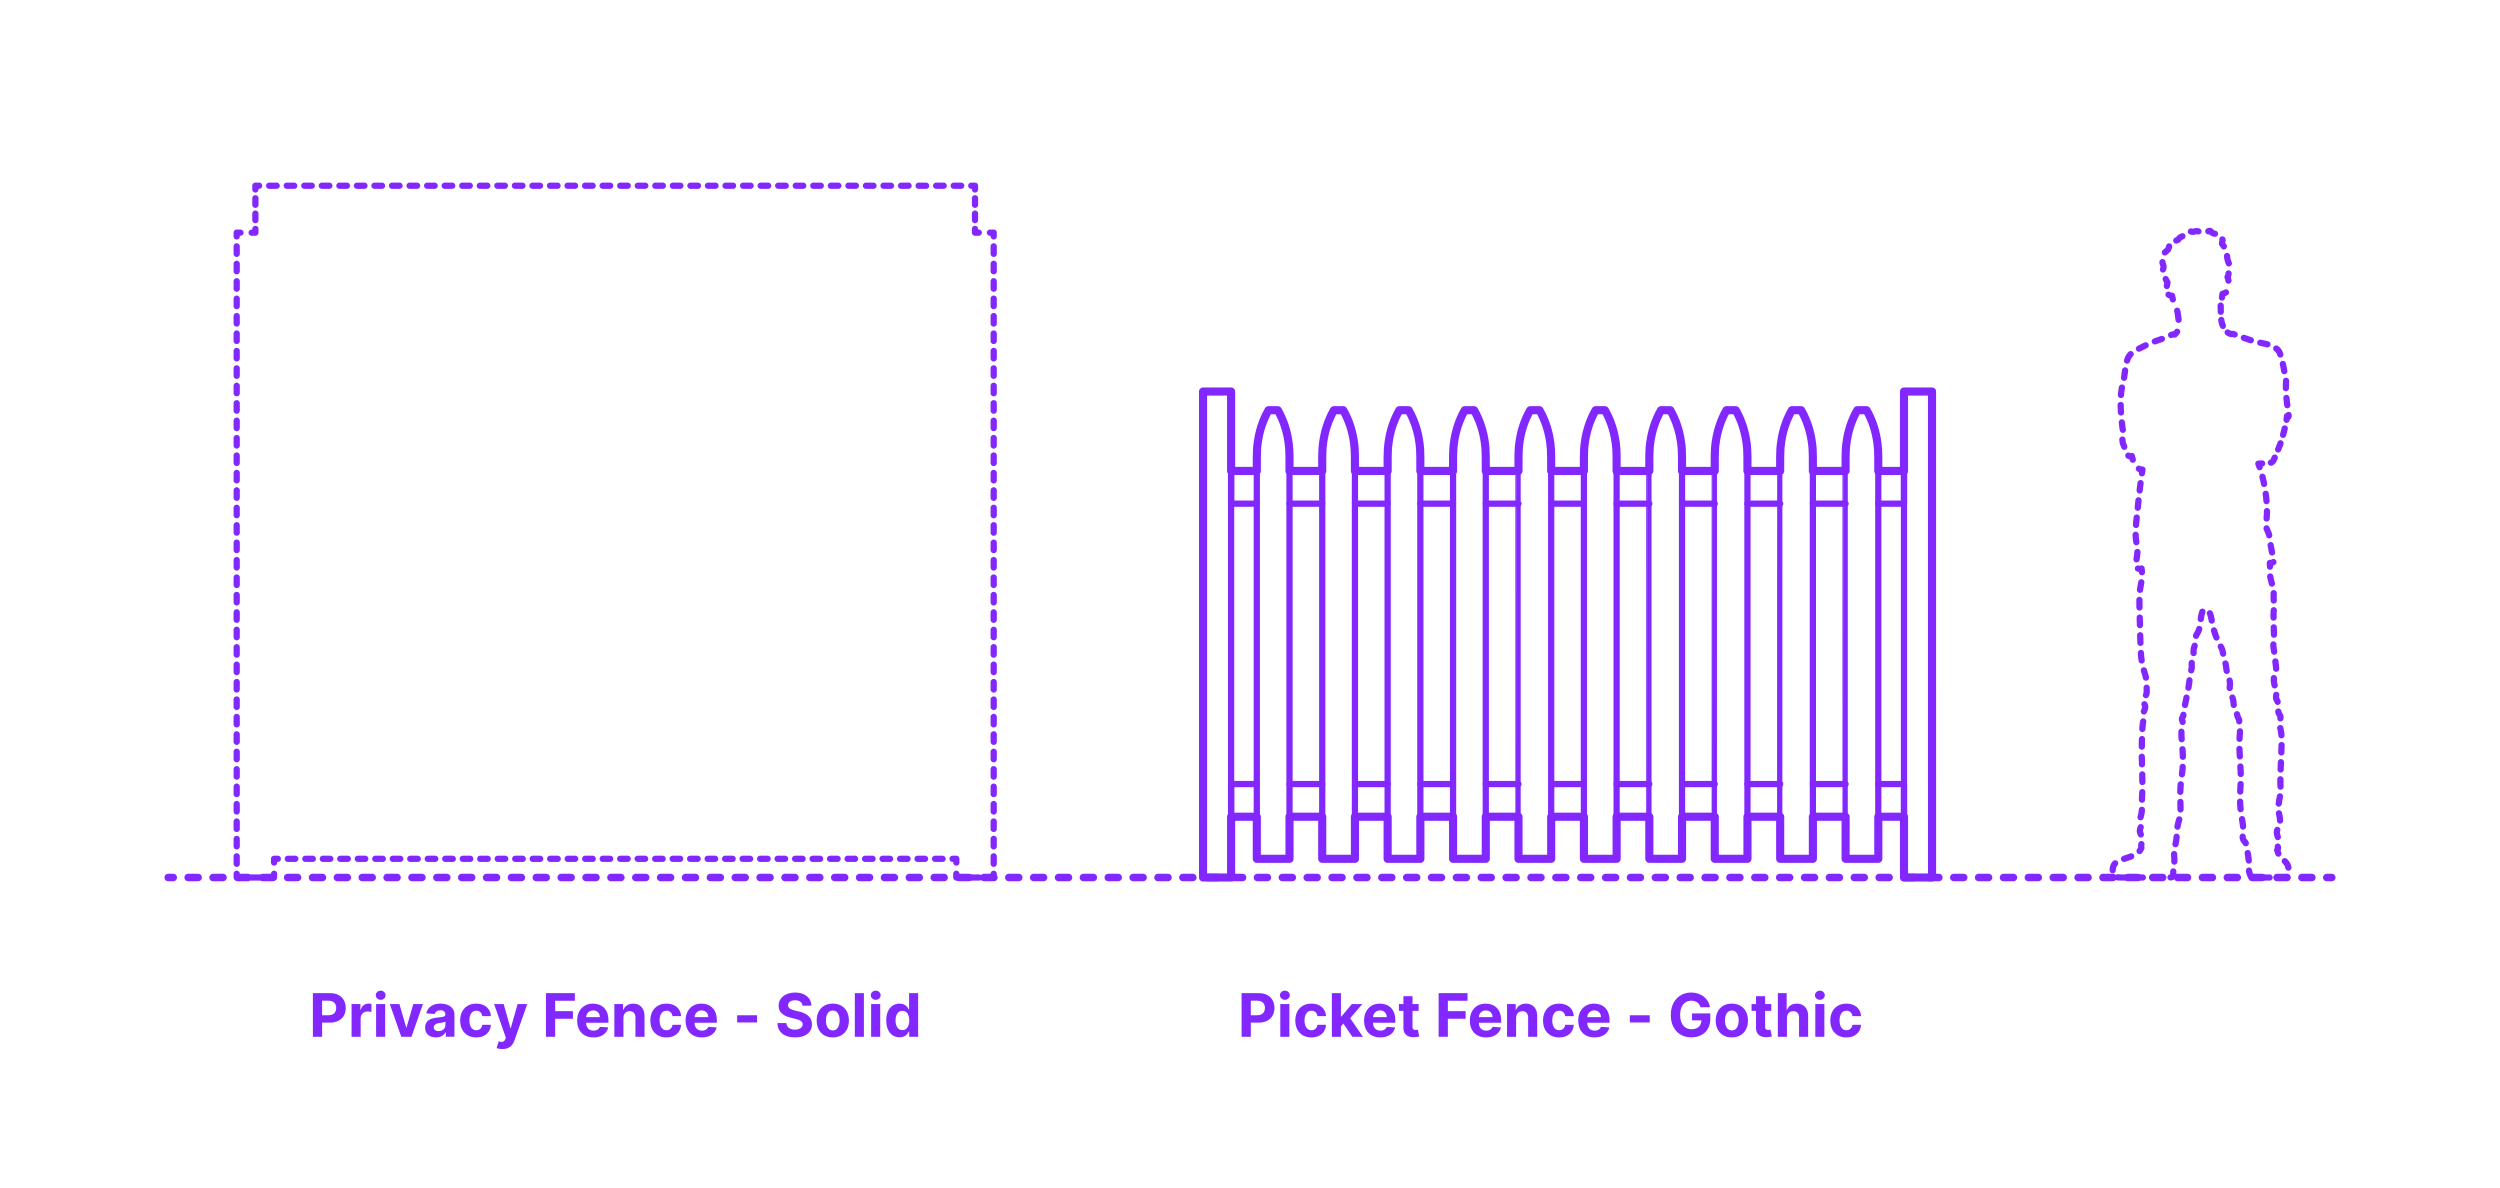 <?xml version="1.0" encoding="utf-8"?>
<!-- Generator: Adobe Illustrator 27.4.0, SVG Export Plug-In . SVG Version: 6.00 Build 0)  -->
<!DOCTYPE svg PUBLIC "-//W3C//DTD SVG 1.1//EN" "http://www.w3.org/Graphics/SVG/1.1/DTD/svg11.dtd">
<svg version="1.1" xmlns:x="http://ns.adobe.com/Extensibility/1.0/" xmlns:i="http://ns.adobe.com/AdobeIllustrator/10.0/" xmlns:graph="http://ns.adobe.com/Graphs/1.0/"
	 xmlns="http://www.w3.org/2000/svg" xmlns:xlink="http://www.w3.org/1999/xlink" x="0px" y="0px" width="1000px" height="475px"
	 viewBox="0 0 1000 475" enable-background="new 0 0 1000 475" xml:space="preserve">
<g id="FILL-BACKGROUND">
	<rect x="0" fill="#FFFFFF" width="1000" height="475"/>
</g>
<g id="N-TEXT">
	<g id="MTEXT_00000158737529888817788190000013110807452740842647_">
		<g>
			<g>
				<g>
					<path fill="#8228FF" d="M496.639,414.711v-17.455h6.886c1.324,0,2.452,0.251,3.384,0.754c0.932,0.503,1.643,1.199,2.135,2.088
						c0.491,0.889,0.737,1.914,0.737,3.073c0,1.159-0.25,2.182-0.75,3.068s-1.223,1.577-2.169,2.071
						c-0.946,0.494-2.09,0.741-3.431,0.741h-4.389v-2.958h3.792c0.71,0,1.297-0.124,1.76-0.371c0.463-0.247,0.81-0.591,1.04-1.031
						c0.23-0.44,0.345-0.947,0.345-1.521c0-0.58-0.115-1.087-0.345-1.521s-0.578-0.772-1.044-1.014s-1.057-0.362-1.773-0.362h-2.488
						v14.438H496.639z"/>
					<path fill="#8228FF" d="M513.949,399.933c-0.54,0-1.003-0.179-1.389-0.537c-0.387-0.358-0.58-0.79-0.58-1.295
						c0-0.505,0.193-0.939,0.58-1.3c0.386-0.361,0.847-0.541,1.381-0.541c0.545,0,1.01,0.179,1.393,0.537
						c0.384,0.358,0.576,0.79,0.576,1.295c0,0.505-0.192,0.939-0.576,1.299C514.95,399.753,514.488,399.933,513.949,399.933z
						 M512.116,414.711v-13.091h3.631v13.091H512.116z"/>
					<path fill="#8228FF" d="M524.559,414.967c-1.341,0-2.493-0.286-3.456-0.857c-0.963-0.571-1.702-1.365-2.216-2.382
						c-0.515-1.017-0.771-2.188-0.771-3.511c0-1.341,0.26-2.519,0.78-3.533s1.26-1.807,2.22-2.378
						c0.96-0.571,2.102-0.856,3.426-0.856c1.142,0,2.142,0.208,3,0.622s1.537,0.997,2.037,1.747s0.776,1.631,0.827,2.642h-3.426
						c-0.097-0.653-0.351-1.18-0.763-1.581c-0.412-0.4-0.951-0.601-1.615-0.601c-0.562,0-1.053,0.152-1.47,0.456
						c-0.417,0.304-0.743,0.746-0.976,1.326c-0.233,0.58-0.35,1.281-0.35,2.105c0,0.835,0.115,1.545,0.345,2.131
						c0.23,0.585,0.555,1.031,0.976,1.338s0.912,0.46,1.475,0.46c0.415,0,0.789-0.085,1.121-0.255
						c0.333-0.17,0.608-0.419,0.827-0.746s0.362-0.72,0.431-1.181h3.426c-0.057,1-0.328,1.879-0.814,2.638
						c-0.486,0.759-1.155,1.351-2.007,1.777C526.732,414.754,525.724,414.967,524.559,414.967z"/>
					<path fill="#8228FF" d="M532.741,414.711v-17.455h3.631v17.455H532.741z M536.031,410.944l0.008-4.355h0.528l4.193-4.969h4.167
						l-5.633,6.58h-0.861L536.031,410.944z M540.923,414.711l-3.853-5.702l2.42-2.565l5.685,8.267H540.923z"/>
					<path fill="#8228FF" d="M552.121,414.967c-1.346,0-2.504-0.274-3.473-0.823s-1.715-1.327-2.237-2.335
						c-0.523-1.009-0.784-2.203-0.784-3.584c0-1.347,0.261-2.528,0.784-3.545c0.522-1.017,1.26-1.81,2.211-2.378
						c0.952-0.568,2.07-0.852,3.354-0.852c0.863,0,1.669,0.138,2.416,0.413c0.747,0.276,1.4,0.689,1.96,1.24
						c0.56,0.551,0.996,1.243,1.308,2.075c0.312,0.833,0.469,1.806,0.469,2.919v0.997h-11.054v-2.25h7.637
						c0-0.522-0.114-0.985-0.341-1.389c-0.227-0.403-0.541-0.72-0.941-0.95c-0.401-0.23-0.865-0.345-1.394-0.345
						c-0.551,0-1.039,0.126-1.462,0.379s-0.754,0.591-0.993,1.014s-0.361,0.894-0.367,1.411v2.139c0,0.647,0.121,1.208,0.362,1.679
						c0.242,0.472,0.584,0.835,1.027,1.091c0.443,0.255,0.968,0.383,1.577,0.383c0.403,0,0.772-0.057,1.108-0.17
						c0.335-0.114,0.622-0.284,0.861-0.511c0.238-0.228,0.42-0.506,0.545-0.835l3.358,0.222c-0.17,0.807-0.519,1.51-1.044,2.109
						c-0.526,0.6-1.202,1.065-2.029,1.398C554.154,414.801,553.201,414.967,552.121,414.967z"/>
					<path fill="#8228FF" d="M567.462,401.621v2.727h-7.884v-2.727H567.462z M561.369,398.484h3.63v12.204
						c0,0.335,0.051,0.596,0.153,0.78c0.103,0.185,0.246,0.314,0.431,0.388s0.399,0.111,0.644,0.111c0.17,0,0.341-0.016,0.511-0.047
						s0.301-0.056,0.392-0.073l0.571,2.702c-0.182,0.057-0.438,0.124-0.767,0.201c-0.33,0.077-0.73,0.124-1.202,0.141
						c-0.875,0.034-1.641-0.083-2.297-0.35s-1.166-0.682-1.53-1.244s-0.542-1.273-0.537-2.131V398.484z"/>
					<path fill="#8228FF" d="M575.457,414.711v-17.455h11.557v3.042h-7.866v4.159h7.099v3.042h-7.099v7.21H575.457z"/>
					<path fill="#8228FF" d="M594.437,414.967c-1.346,0-2.504-0.274-3.473-0.823s-1.715-1.327-2.237-2.335
						c-0.523-1.009-0.784-2.203-0.784-3.584c0-1.347,0.261-2.528,0.784-3.545c0.522-1.017,1.26-1.81,2.211-2.378
						c0.952-0.568,2.07-0.852,3.354-0.852c0.863,0,1.669,0.138,2.416,0.413c0.747,0.276,1.4,0.689,1.96,1.24
						c0.56,0.551,0.996,1.243,1.308,2.075c0.312,0.833,0.469,1.806,0.469,2.919v0.997h-11.054v-2.25h7.637
						c0-0.522-0.114-0.985-0.341-1.389c-0.227-0.403-0.541-0.72-0.941-0.95c-0.401-0.23-0.865-0.345-1.394-0.345
						c-0.551,0-1.039,0.126-1.462,0.379s-0.754,0.591-0.993,1.014s-0.361,0.894-0.367,1.411v2.139c0,0.647,0.121,1.208,0.362,1.679
						c0.242,0.472,0.584,0.835,1.027,1.091c0.443,0.255,0.968,0.383,1.577,0.383c0.403,0,0.772-0.057,1.108-0.17
						c0.335-0.114,0.622-0.284,0.861-0.511c0.238-0.228,0.42-0.506,0.545-0.835l3.358,0.222c-0.17,0.807-0.519,1.51-1.044,2.109
						c-0.526,0.6-1.202,1.065-2.029,1.398C596.469,414.801,595.516,414.967,594.437,414.967z"/>
					<path fill="#8228FF" d="M606.445,407.143v7.568h-3.631v-13.091h3.46v2.31h0.153c0.29-0.761,0.775-1.365,1.458-1.811
						c0.682-0.446,1.508-0.669,2.48-0.669c0.909,0,1.702,0.199,2.378,0.597c0.676,0.397,1.202,0.964,1.577,1.7
						s0.562,1.612,0.562,2.629v8.335h-3.631v-7.688c0.006-0.801-0.199-1.428-0.613-1.879c-0.415-0.452-0.986-0.677-1.713-0.677
						c-0.489,0-0.919,0.105-1.291,0.315c-0.372,0.21-0.662,0.516-0.87,0.917C606.558,406.099,606.451,406.581,606.445,407.143z"/>
					<path fill="#8228FF" d="M623.653,414.967c-1.341,0-2.493-0.286-3.456-0.857c-0.963-0.571-1.702-1.365-2.216-2.382
						c-0.515-1.017-0.771-2.188-0.771-3.511c0-1.341,0.26-2.519,0.78-3.533s1.26-1.807,2.22-2.378
						c0.96-0.571,2.102-0.856,3.426-0.856c1.142,0,2.142,0.208,3,0.622s1.537,0.997,2.037,1.747s0.776,1.631,0.827,2.642h-3.426
						c-0.097-0.653-0.351-1.18-0.763-1.581c-0.412-0.4-0.951-0.601-1.615-0.601c-0.562,0-1.053,0.152-1.47,0.456
						c-0.417,0.304-0.743,0.746-0.976,1.326c-0.233,0.58-0.35,1.281-0.35,2.105c0,0.835,0.115,1.545,0.345,2.131
						c0.23,0.585,0.555,1.031,0.976,1.338s0.912,0.46,1.475,0.46c0.415,0,0.789-0.085,1.121-0.255
						c0.333-0.17,0.608-0.419,0.827-0.746s0.362-0.72,0.431-1.181h3.426c-0.057,1-0.328,1.879-0.814,2.638
						c-0.486,0.759-1.155,1.351-2.007,1.777C625.826,414.754,624.817,414.967,623.653,414.967z"/>
					<path fill="#8228FF" d="M637.8,414.967c-1.346,0-2.504-0.274-3.473-0.823s-1.715-1.327-2.237-2.335
						c-0.523-1.009-0.784-2.203-0.784-3.584c0-1.347,0.261-2.528,0.784-3.545c0.522-1.017,1.26-1.81,2.211-2.378
						c0.952-0.568,2.07-0.852,3.354-0.852c0.863,0,1.669,0.138,2.416,0.413c0.747,0.276,1.4,0.689,1.96,1.24
						c0.56,0.551,0.996,1.243,1.308,2.075c0.312,0.833,0.469,1.806,0.469,2.919v0.997h-11.054v-2.25h7.637
						c0-0.522-0.114-0.985-0.341-1.389c-0.227-0.403-0.541-0.72-0.941-0.95c-0.401-0.23-0.865-0.345-1.394-0.345
						c-0.551,0-1.039,0.126-1.462,0.379s-0.754,0.591-0.993,1.014s-0.361,0.894-0.367,1.411v2.139c0,0.647,0.121,1.208,0.362,1.679
						c0.242,0.472,0.584,0.835,1.027,1.091c0.443,0.255,0.968,0.383,1.577,0.383c0.403,0,0.772-0.057,1.108-0.17
						c0.335-0.114,0.622-0.284,0.861-0.511c0.238-0.228,0.42-0.506,0.545-0.835l3.358,0.222c-0.17,0.807-0.519,1.51-1.044,2.109
						c-0.526,0.6-1.202,1.065-2.029,1.398C639.833,414.801,638.879,414.967,637.8,414.967z"/>
					<path fill="#8228FF" d="M659.899,406.104v2.881h-7.96v-2.881H659.899z"/>
					<path fill="#8228FF" d="M680.201,402.899c-0.119-0.415-0.287-0.783-0.503-1.104c-0.216-0.321-0.479-0.594-0.788-0.818
						c-0.31-0.225-0.662-0.396-1.057-0.516c-0.395-0.119-0.831-0.179-1.308-0.179c-0.892,0-1.675,0.222-2.348,0.665
						c-0.673,0.443-1.197,1.086-1.572,1.93s-0.562,1.874-0.562,3.09s0.185,2.25,0.554,3.102c0.369,0.853,0.892,1.501,1.568,1.947
						c0.676,0.446,1.475,0.669,2.395,0.669c0.835,0,1.55-0.149,2.144-0.448s1.048-0.72,1.364-1.266
						c0.315-0.545,0.473-1.19,0.473-1.935l0.75,0.111h-4.5v-2.778h7.304v2.199c0,1.534-0.324,2.851-0.972,3.95
						c-0.648,1.1-1.54,1.946-2.676,2.54s-2.438,0.891-3.903,0.891c-1.636,0-3.074-0.362-4.312-1.087
						c-1.239-0.724-2.203-1.755-2.894-3.094c-0.69-1.338-1.035-2.927-1.035-4.769c0-1.415,0.206-2.677,0.618-3.788
						s0.99-2.053,1.734-2.825c0.744-0.773,1.611-1.361,2.6-1.764c0.988-0.403,2.06-0.605,3.213-0.605
						c0.989,0,1.909,0.144,2.761,0.431c0.853,0.287,1.609,0.692,2.271,1.214c0.662,0.523,1.203,1.144,1.624,1.862
						s0.69,1.51,0.81,2.374H680.201z"/>
					<path fill="#8228FF" d="M692.729,414.967c-1.324,0-2.467-0.283-3.431-0.848c-0.963-0.565-1.706-1.355-2.229-2.369
						c-0.523-1.015-0.784-2.192-0.784-3.533c0-1.353,0.261-2.536,0.784-3.55c0.522-1.014,1.266-1.804,2.229-2.37
						c0.963-0.565,2.106-0.848,3.431-0.848c1.324,0,2.467,0.283,3.43,0.848c0.963,0.565,1.706,1.355,2.229,2.37
						c0.522,1.014,0.784,2.197,0.784,3.55c0,1.341-0.261,2.518-0.784,3.533c-0.523,1.014-1.266,1.804-2.229,2.369
						C695.196,414.685,694.053,414.967,692.729,414.967z M692.746,412.155c0.602,0,1.105-0.172,1.508-0.516s0.709-0.814,0.916-1.411
						c0.208-0.597,0.312-1.275,0.312-2.037c0-0.761-0.104-1.44-0.312-2.037c-0.207-0.597-0.513-1.068-0.916-1.415
						c-0.403-0.346-0.906-0.52-1.508-0.52c-0.608,0-1.118,0.174-1.53,0.52c-0.412,0.347-0.722,0.818-0.929,1.415
						c-0.208,0.596-0.311,1.275-0.311,2.037c0,0.762,0.104,1.44,0.311,2.037s0.517,1.067,0.929,1.411
						C691.628,411.983,692.138,412.155,692.746,412.155z"/>
					<path fill="#8228FF" d="M708.505,401.621v2.727h-7.884v-2.727H708.505z M702.411,398.484h3.63v12.204
						c0,0.335,0.051,0.596,0.153,0.78c0.103,0.185,0.246,0.314,0.431,0.388s0.399,0.111,0.644,0.111c0.17,0,0.341-0.016,0.511-0.047
						s0.301-0.056,0.392-0.073l0.571,2.702c-0.182,0.057-0.438,0.124-0.767,0.201c-0.33,0.077-0.73,0.124-1.202,0.141
						c-0.875,0.034-1.641-0.083-2.297-0.35s-1.166-0.682-1.53-1.244s-0.542-1.273-0.537-2.131V398.484z"/>
					<path fill="#8228FF" d="M714.768,407.143v7.568h-3.631v-17.455h3.528v6.673h0.154c0.295-0.772,0.772-1.379,1.432-1.82
						c0.659-0.44,1.486-0.66,2.48-0.66c0.909,0,1.703,0.197,2.382,0.592c0.679,0.395,1.207,0.96,1.585,1.696
						s0.564,1.615,0.559,2.638v8.335h-3.631v-7.688c0.005-0.807-0.197-1.435-0.609-1.883c-0.412-0.449-0.987-0.673-1.726-0.673
						c-0.494,0-0.93,0.105-1.308,0.315c-0.378,0.21-0.673,0.516-0.886,0.917C714.883,406.099,714.773,406.581,714.768,407.143z"/>
					<path fill="#8228FF" d="M727.953,399.933c-0.54,0-1.003-0.179-1.389-0.537c-0.387-0.358-0.58-0.79-0.58-1.295
						c0-0.505,0.193-0.939,0.58-1.3c0.386-0.361,0.847-0.541,1.381-0.541c0.545,0,1.01,0.179,1.393,0.537
						c0.384,0.358,0.576,0.79,0.576,1.295c0,0.505-0.192,0.939-0.576,1.299C728.954,399.753,728.492,399.933,727.953,399.933z
						 M726.12,414.711v-13.091h3.631v13.091H726.12z"/>
					<path fill="#8228FF" d="M738.563,414.967c-1.341,0-2.493-0.286-3.456-0.857c-0.963-0.571-1.702-1.365-2.216-2.382
						c-0.515-1.017-0.771-2.188-0.771-3.511c0-1.341,0.26-2.519,0.78-3.533s1.26-1.807,2.22-2.378
						c0.96-0.571,2.102-0.856,3.426-0.856c1.142,0,2.142,0.208,3,0.622s1.537,0.997,2.037,1.747s0.776,1.631,0.827,2.642h-3.426
						c-0.097-0.653-0.351-1.18-0.763-1.581c-0.412-0.4-0.951-0.601-1.615-0.601c-0.562,0-1.053,0.152-1.47,0.456
						c-0.417,0.304-0.743,0.746-0.976,1.326c-0.233,0.58-0.35,1.281-0.35,2.105c0,0.835,0.115,1.545,0.345,2.131
						c0.23,0.585,0.555,1.031,0.976,1.338s0.912,0.46,1.475,0.46c0.415,0,0.789-0.085,1.121-0.255
						c0.333-0.17,0.608-0.419,0.827-0.746s0.362-0.72,0.431-1.181h3.426c-0.057,1-0.328,1.879-0.814,2.638
						c-0.486,0.759-1.155,1.351-2.007,1.777C740.737,414.754,739.728,414.967,738.563,414.967z"/>
				</g>
			</g>
		</g>
	</g>
	<g id="MTEXT_00000179607646379649263440000018049893990656105400_">
		<g>
			<g>
				<g>
					<path fill="#8228FF" d="M125.153,414.711v-17.455h6.886c1.324,0,2.452,0.251,3.384,0.754c0.932,0.503,1.643,1.199,2.135,2.088
						c0.491,0.889,0.737,1.914,0.737,3.073c0,1.159-0.25,2.182-0.75,3.068s-1.223,1.577-2.169,2.071
						c-0.946,0.494-2.09,0.741-3.431,0.741h-4.389v-2.958h3.792c0.71,0,1.297-0.124,1.76-0.371c0.463-0.247,0.81-0.591,1.04-1.031
						c0.23-0.44,0.345-0.947,0.345-1.521c0-0.58-0.115-1.087-0.345-1.521s-0.578-0.772-1.044-1.014s-1.057-0.362-1.773-0.362h-2.488
						v14.438H125.153z"/>
					<path fill="#8228FF" d="M140.63,414.711v-13.091h3.52v2.284h0.136c0.239-0.812,0.639-1.428,1.202-1.845
						c0.562-0.418,1.21-0.626,1.943-0.626c0.182,0,0.378,0.011,0.588,0.034c0.21,0.022,0.395,0.054,0.554,0.094v3.221
						c-0.17-0.051-0.406-0.096-0.708-0.136c-0.301-0.04-0.577-0.06-0.827-0.06c-0.534,0-1.01,0.115-1.428,0.345
						c-0.417,0.23-0.747,0.55-0.988,0.959c-0.242,0.409-0.362,0.88-0.362,1.415v7.406H140.63z"/>
					<path fill="#8228FF" d="M152.272,399.933c-0.54,0-1.003-0.179-1.389-0.537c-0.387-0.358-0.58-0.79-0.58-1.295
						c0-0.505,0.193-0.939,0.58-1.3c0.386-0.361,0.847-0.541,1.381-0.541c0.545,0,1.01,0.179,1.393,0.537
						c0.384,0.358,0.576,0.79,0.576,1.295c0,0.505-0.192,0.939-0.576,1.299C153.273,399.753,152.812,399.933,152.272,399.933z
						 M150.439,414.711v-13.091h3.631v13.091H150.439z"/>
					<path fill="#8228FF" d="M169.172,401.621l-4.577,13.091h-4.091l-4.577-13.091h3.835l2.719,9.366h0.137l2.71-9.366H169.172z"/>
					<path fill="#8228FF" d="M174.397,414.958c-0.835,0-1.58-0.146-2.233-0.439s-1.169-0.727-1.547-1.304s-0.566-1.297-0.566-2.161
						c0-0.727,0.133-1.338,0.4-1.833c0.267-0.494,0.631-0.892,1.091-1.193c0.46-0.301,0.984-0.529,1.572-0.682
						c0.588-0.153,1.206-0.261,1.854-0.324c0.761-0.08,1.375-0.155,1.841-0.226c0.466-0.071,0.804-0.177,1.014-0.319
						c0.21-0.142,0.315-0.352,0.315-0.631v-0.051c0-0.54-0.169-0.958-0.507-1.253c-0.338-0.295-0.817-0.443-1.436-0.443
						c-0.653,0-1.173,0.144-1.56,0.431c-0.386,0.287-0.642,0.646-0.767,1.078l-3.358-0.273c0.17-0.795,0.506-1.484,1.006-2.067
						c0.5-0.582,1.146-1.031,1.939-1.347c0.792-0.315,1.711-0.473,2.757-0.473c0.728,0,1.425,0.085,2.092,0.255
						s1.262,0.435,1.781,0.793c0.52,0.358,0.931,0.817,1.231,1.376c0.301,0.56,0.452,1.229,0.452,2.007v8.83h-3.443v-1.815h-0.103
						c-0.21,0.409-0.491,0.769-0.844,1.078c-0.352,0.31-0.775,0.551-1.27,0.725C175.616,414.872,175.045,414.958,174.397,414.958z
						 M175.437,412.453c0.534,0,1.005-0.107,1.415-0.32s0.73-0.501,0.963-0.865c0.233-0.363,0.349-0.775,0.349-1.236v-1.389
						c-0.114,0.074-0.269,0.141-0.464,0.201c-0.196,0.06-0.417,0.113-0.661,0.162s-0.489,0.091-0.733,0.128s-0.466,0.07-0.665,0.098
						c-0.426,0.062-0.798,0.162-1.117,0.298c-0.318,0.136-0.565,0.319-0.741,0.549c-0.176,0.23-0.264,0.516-0.264,0.857
						c0,0.494,0.18,0.871,0.541,1.129C174.421,412.324,174.88,412.453,175.437,412.453z"/>
					<path fill="#8228FF" d="M190.505,414.967c-1.341,0-2.493-0.286-3.456-0.857c-0.963-0.571-1.702-1.365-2.216-2.382
						c-0.515-1.017-0.771-2.188-0.771-3.511c0-1.341,0.26-2.519,0.78-3.533s1.26-1.807,2.22-2.378
						c0.96-0.571,2.102-0.856,3.426-0.856c1.142,0,2.142,0.208,3,0.622s1.537,0.997,2.037,1.747s0.776,1.631,0.827,2.642h-3.426
						c-0.097-0.653-0.351-1.18-0.763-1.581c-0.412-0.4-0.951-0.601-1.615-0.601c-0.562,0-1.053,0.152-1.47,0.456
						c-0.417,0.304-0.743,0.746-0.976,1.326c-0.233,0.58-0.35,1.281-0.35,2.105c0,0.835,0.115,1.545,0.345,2.131
						c0.23,0.585,0.555,1.031,0.976,1.338s0.912,0.46,1.475,0.46c0.415,0,0.789-0.085,1.121-0.255
						c0.333-0.17,0.608-0.419,0.827-0.746s0.362-0.72,0.431-1.181h3.426c-0.057,1-0.328,1.879-0.814,2.638
						c-0.486,0.759-1.155,1.351-2.007,1.777C192.678,414.754,191.669,414.967,190.505,414.967z"/>
					<path fill="#8228FF" d="M200.928,419.621c-0.46,0-0.891-0.036-1.292-0.106c-0.4-0.071-0.731-0.161-0.993-0.269l0.818-2.71
						c0.426,0.131,0.811,0.202,1.155,0.213c0.344,0.011,0.642-0.068,0.895-0.239c0.253-0.17,0.459-0.46,0.618-0.869l0.213-0.554
						l-4.696-13.466h3.818l2.71,9.614h0.136l2.736-9.614l3.844,0.017l-5.088,14.488c-0.245,0.705-0.575,1.32-0.993,1.845
						c-0.417,0.526-0.944,0.932-1.581,1.219C202.593,419.477,201.826,419.621,200.928,419.621z"/>
					<path fill="#8228FF" d="M218.382,414.711v-17.455h11.557v3.042h-7.866v4.159h7.099v3.042h-7.099v7.21H218.382z"/>
					<path fill="#8228FF" d="M237.363,414.967c-1.346,0-2.504-0.274-3.473-0.823s-1.715-1.327-2.237-2.335
						c-0.523-1.009-0.784-2.203-0.784-3.584c0-1.347,0.261-2.528,0.784-3.545c0.522-1.017,1.26-1.81,2.211-2.378
						c0.952-0.568,2.07-0.852,3.354-0.852c0.863,0,1.669,0.138,2.416,0.413c0.747,0.276,1.4,0.689,1.96,1.24
						c0.56,0.551,0.996,1.243,1.308,2.075c0.312,0.833,0.469,1.806,0.469,2.919v0.997h-11.054v-2.25h7.637
						c0-0.522-0.114-0.985-0.341-1.389c-0.227-0.403-0.541-0.72-0.941-0.95c-0.401-0.23-0.865-0.345-1.394-0.345
						c-0.551,0-1.039,0.126-1.462,0.379s-0.754,0.591-0.993,1.014s-0.361,0.894-0.367,1.411v2.139c0,0.647,0.121,1.208,0.362,1.679
						c0.242,0.472,0.584,0.835,1.027,1.091c0.443,0.255,0.968,0.383,1.577,0.383c0.403,0,0.772-0.057,1.108-0.17
						c0.335-0.114,0.622-0.284,0.861-0.511c0.238-0.228,0.42-0.506,0.545-0.835l3.358,0.222c-0.17,0.807-0.519,1.51-1.044,2.109
						c-0.526,0.6-1.202,1.065-2.029,1.398C239.396,414.801,238.442,414.967,237.363,414.967z"/>
					<path fill="#8228FF" d="M249.372,407.143v7.568h-3.631v-13.091h3.46v2.31h0.153c0.29-0.761,0.775-1.365,1.458-1.811
						c0.682-0.446,1.508-0.669,2.48-0.669c0.909,0,1.702,0.199,2.378,0.597c0.676,0.397,1.202,0.964,1.577,1.7
						s0.562,1.612,0.562,2.629v8.335h-3.631v-7.688c0.006-0.801-0.199-1.428-0.613-1.879c-0.415-0.452-0.986-0.677-1.713-0.677
						c-0.489,0-0.919,0.105-1.291,0.315c-0.372,0.21-0.662,0.516-0.87,0.917C249.484,406.099,249.377,406.581,249.372,407.143z"/>
					<path fill="#8228FF" d="M266.579,414.967c-1.341,0-2.493-0.286-3.456-0.857c-0.963-0.571-1.702-1.365-2.216-2.382
						c-0.515-1.017-0.771-2.188-0.771-3.511c0-1.341,0.26-2.519,0.78-3.533s1.26-1.807,2.22-2.378
						c0.96-0.571,2.102-0.856,3.426-0.856c1.142,0,2.142,0.208,3,0.622s1.537,0.997,2.037,1.747s0.776,1.631,0.827,2.642h-3.426
						c-0.097-0.653-0.351-1.18-0.763-1.581c-0.412-0.4-0.951-0.601-1.615-0.601c-0.562,0-1.053,0.152-1.47,0.456
						c-0.417,0.304-0.743,0.746-0.976,1.326c-0.233,0.58-0.35,1.281-0.35,2.105c0,0.835,0.115,1.545,0.345,2.131
						c0.23,0.585,0.555,1.031,0.976,1.338s0.912,0.46,1.475,0.46c0.415,0,0.789-0.085,1.121-0.255
						c0.333-0.17,0.608-0.419,0.827-0.746s0.362-0.72,0.431-1.181h3.426c-0.057,1-0.328,1.879-0.814,2.638
						c-0.486,0.759-1.155,1.351-2.007,1.777C268.752,414.754,267.743,414.967,266.579,414.967z"/>
					<path fill="#8228FF" d="M280.726,414.967c-1.346,0-2.504-0.274-3.473-0.823s-1.715-1.327-2.237-2.335
						c-0.523-1.009-0.784-2.203-0.784-3.584c0-1.347,0.261-2.528,0.784-3.545c0.522-1.017,1.26-1.81,2.211-2.378
						c0.952-0.568,2.07-0.852,3.354-0.852c0.863,0,1.669,0.138,2.416,0.413c0.747,0.276,1.4,0.689,1.96,1.24
						c0.56,0.551,0.996,1.243,1.308,2.075c0.312,0.833,0.469,1.806,0.469,2.919v0.997h-11.054v-2.25h7.637
						c0-0.522-0.114-0.985-0.341-1.389c-0.227-0.403-0.541-0.72-0.941-0.95c-0.401-0.23-0.865-0.345-1.394-0.345
						c-0.551,0-1.039,0.126-1.462,0.379s-0.754,0.591-0.993,1.014s-0.361,0.894-0.367,1.411v2.139c0,0.647,0.121,1.208,0.362,1.679
						c0.242,0.472,0.584,0.835,1.027,1.091c0.443,0.255,0.968,0.383,1.577,0.383c0.403,0,0.772-0.057,1.108-0.17
						c0.335-0.114,0.622-0.284,0.861-0.511c0.238-0.228,0.42-0.506,0.545-0.835l3.358,0.222c-0.17,0.807-0.519,1.51-1.044,2.109
						c-0.526,0.6-1.202,1.065-2.029,1.398C282.759,414.801,281.806,414.967,280.726,414.967z"/>
					<path fill="#8228FF" d="M302.826,406.104v2.881h-7.96v-2.881H302.826z"/>
					<path fill="#8228FF" d="M321.021,402.277c-0.068-0.688-0.361-1.222-0.878-1.603c-0.517-0.38-1.219-0.571-2.105-0.571
						c-0.603,0-1.111,0.084-1.526,0.251c-0.415,0.167-0.731,0.399-0.95,0.694c-0.219,0.296-0.328,0.631-0.328,1.006
						c-0.011,0.312,0.056,0.585,0.2,0.818c0.145,0.233,0.345,0.433,0.601,0.601c0.256,0.168,0.551,0.312,0.886,0.435
						c0.335,0.123,0.693,0.226,1.074,0.311l1.568,0.375c0.761,0.171,1.46,0.398,2.097,0.682s1.188,0.633,1.653,1.048
						c0.466,0.415,0.828,0.903,1.087,1.466c0.258,0.562,0.391,1.208,0.396,1.935c-0.005,1.068-0.277,1.993-0.814,2.774
						c-0.537,0.781-1.31,1.386-2.318,1.815c-1.009,0.429-2.223,0.644-3.644,0.644c-1.409,0-2.635-0.216-3.678-0.647
						c-1.042-0.432-1.855-1.073-2.438-1.922c-0.583-0.85-0.888-1.902-0.916-3.158h3.571c0.04,0.585,0.209,1.072,0.507,1.461
						s0.699,0.682,1.202,0.878s1.072,0.294,1.709,0.294c0.625,0,1.169-0.091,1.632-0.272c0.463-0.182,0.823-0.435,1.078-0.759
						c0.256-0.324,0.384-0.696,0.384-1.116c0-0.392-0.115-0.722-0.345-0.989c-0.23-0.267-0.565-0.494-1.006-0.682
						s-0.979-0.358-1.615-0.512l-1.9-0.477c-1.472-0.358-2.633-0.917-3.486-1.679c-0.852-0.761-1.275-1.787-1.27-3.077
						c-0.005-1.057,0.277-1.98,0.848-2.77c0.571-0.79,1.356-1.406,2.356-1.849c1-0.443,2.136-0.665,3.409-0.665
						c1.295,0,2.428,0.222,3.396,0.665c0.969,0.443,1.723,1.06,2.263,1.849c0.54,0.79,0.818,1.705,0.835,2.745H321.021z"/>
					<path fill="#8228FF" d="M333.115,414.967c-1.324,0-2.467-0.283-3.431-0.848c-0.963-0.565-1.706-1.355-2.229-2.369
						c-0.523-1.015-0.784-2.192-0.784-3.533c0-1.353,0.261-2.536,0.784-3.55c0.522-1.014,1.266-1.804,2.229-2.37
						c0.963-0.565,2.106-0.848,3.431-0.848c1.324,0,2.467,0.283,3.43,0.848c0.963,0.565,1.706,1.355,2.229,2.37
						c0.522,1.014,0.784,2.197,0.784,3.55c0,1.341-0.261,2.518-0.784,3.533c-0.523,1.014-1.266,1.804-2.229,2.369
						C335.583,414.685,334.439,414.967,333.115,414.967z M333.132,412.155c0.602,0,1.105-0.172,1.508-0.516s0.709-0.814,0.916-1.411
						c0.208-0.597,0.312-1.275,0.312-2.037c0-0.761-0.104-1.44-0.312-2.037c-0.207-0.597-0.513-1.068-0.916-1.415
						c-0.403-0.346-0.906-0.52-1.508-0.52c-0.608,0-1.118,0.174-1.53,0.52c-0.412,0.347-0.722,0.818-0.929,1.415
						c-0.208,0.596-0.311,1.275-0.311,2.037c0,0.762,0.104,1.44,0.311,2.037s0.517,1.067,0.929,1.411
						C332.014,411.983,332.524,412.155,333.132,412.155z"/>
					<path fill="#8228FF" d="M345.558,397.257v17.455h-3.631v-17.455H345.558z"/>
					<path fill="#8228FF" d="M350.288,399.933c-0.54,0-1.003-0.179-1.389-0.537c-0.387-0.358-0.58-0.79-0.58-1.295
						c0-0.505,0.193-0.939,0.58-1.3c0.386-0.361,0.847-0.541,1.381-0.541c0.545,0,1.01,0.179,1.393,0.537
						c0.384,0.358,0.576,0.79,0.576,1.295c0,0.505-0.192,0.939-0.576,1.299C351.29,399.753,350.828,399.933,350.288,399.933z
						 M348.456,414.711v-13.091h3.631v13.091H348.456z"/>
					<path fill="#8228FF" d="M359.808,414.924c-0.995,0-1.894-0.257-2.698-0.771s-1.44-1.273-1.909-2.276
						c-0.469-1.002-0.703-2.234-0.703-3.694c0-1.5,0.242-2.749,0.725-3.746c0.483-0.998,1.126-1.745,1.93-2.242
						c0.804-0.497,1.686-0.746,2.646-0.746c0.733,0,1.345,0.124,1.837,0.371c0.491,0.247,0.889,0.554,1.193,0.92
						c0.304,0.367,0.536,0.726,0.695,1.078h0.111v-6.562h3.622v17.455h-3.58v-2.097h-0.153c-0.17,0.364-0.411,0.723-0.72,1.078
						c-0.31,0.355-0.71,0.649-1.202,0.882C361.11,414.808,360.512,414.924,359.808,414.924z M360.958,412.035
						c0.585,0,1.081-0.16,1.487-0.481c0.406-0.321,0.719-0.771,0.938-1.351c0.219-0.58,0.328-1.259,0.328-2.037
						s-0.108-1.455-0.324-2.028c-0.216-0.574-0.528-1.017-0.938-1.33c-0.409-0.312-0.906-0.469-1.491-0.469
						c-0.597,0-1.1,0.162-1.509,0.486c-0.409,0.324-0.719,0.772-0.929,1.347c-0.21,0.574-0.315,1.238-0.315,1.994
						c0,0.761,0.106,1.433,0.32,2.016c0.213,0.583,0.522,1.037,0.929,1.364S360.361,412.035,360.958,412.035z"/>
				</g>
			</g>
		</g>
	</g>
</g>
<g id="N-DIMENSIONS">
</g>
<g id="_x32_D_x24_AG-DIAGRAM">
	<g id="POLYLINE_00000064340897721494322750000015151038152244068786_">
		<g>
			<g>
				
					<line fill="none" stroke="#8228FF" stroke-width="3" stroke-linecap="round" stroke-linejoin="round" x1="932.711" y1="351.001" x2="930.711" y2="351.001"/>
				
					<line fill="none" stroke="#8228FF" stroke-width="3" stroke-linecap="round" stroke-linejoin="round" stroke-dasharray="3.979,5.968" x1="924.743" y1="351.001" x2="72.273" y2="351.001"/>
				
					<line fill="none" stroke="#8228FF" stroke-width="3" stroke-linecap="round" stroke-linejoin="round" x1="69.289" y1="351.001" x2="67.289" y2="351.001"/>
			</g>
		</g>
	</g>
</g>
<g id="_x32_D_x24_AG-DETAILS-DIAGRAM">
	<g id="POLYLINE_00000055697021868035293490000004255654079477497473_">
		<g>
			<g>
				<path fill="none" stroke="#8228FF" stroke-width="2.5" stroke-linecap="round" stroke-linejoin="round" d="M103.652,74.289
					c-0.53,0-1.031,0-1.499,0v1.5"/>
				
					<line fill="none" stroke="#8228FF" stroke-width="2.5" stroke-linecap="round" stroke-linejoin="round" stroke-dasharray="2.628,3.504" x1="102.154" y1="79.294" x2="102.154" y2="89.807"/>
				<polyline fill="none" stroke="#8228FF" stroke-width="2.5" stroke-linecap="round" stroke-linejoin="round" points="
					102.154,91.559 102.154,93.059 100.654,93.059 				"/>
				<polyline fill="none" stroke="#8228FF" stroke-width="2.5" stroke-linecap="round" stroke-linejoin="round" points="
					96.177,93.059 94.677,93.059 94.677,94.559 				"/>
				
					<line fill="none" stroke="#8228FF" stroke-width="2.5" stroke-linecap="round" stroke-linejoin="round" stroke-dasharray="2.988,3.983" x1="94.677" y1="98.542" x2="94.677" y2="347.509"/>
				<polyline fill="none" stroke="#8228FF" stroke-width="2.5" stroke-linecap="round" stroke-linejoin="round" points="
					94.677,349.501 94.677,351.001 96.177,351.001 				"/>
				
					<line fill="none" stroke="#8228FF" stroke-width="2.5" stroke-linecap="round" stroke-linejoin="round" stroke-dasharray="3.26,4.347" x1="100.524" y1="351.001" x2="105.957" y2="351.001"/>
				<polyline fill="none" stroke="#8228FF" stroke-width="2.5" stroke-linecap="round" stroke-linejoin="round" points="
					108.13,351.001 109.63,351.001 109.63,349.501 				"/>
				<path fill="none" stroke="#8228FF" stroke-width="2.5" stroke-linecap="round" stroke-linejoin="round" d="M109.63,345.024v-1.5
					c0.499,0,0.998,0,1.497,0"/>
				
					<path fill="none" stroke="#8228FF" stroke-width="2.5" stroke-linecap="round" stroke-linejoin="round" stroke-dasharray="2.999,3.998" d="
					M115.126,343.524c87.8,0,176.112,0,263.905,0"/>
				<path fill="none" stroke="#8228FF" stroke-width="2.5" stroke-linecap="round" stroke-linejoin="round" d="M381.029,343.524
					c0.499,0,0.998,0,1.497,0v1.5"/>
				<polyline fill="none" stroke="#8228FF" stroke-width="2.5" stroke-linecap="round" stroke-linejoin="round" points="
					382.526,349.501 382.526,351.001 384.026,351.001 				"/>
				
					<line fill="none" stroke="#8228FF" stroke-width="2.5" stroke-linecap="round" stroke-linejoin="round" stroke-dasharray="3.26,4.347" x1="388.372" y1="351.001" x2="393.805" y2="351.001"/>
				<polyline fill="none" stroke="#8228FF" stroke-width="2.5" stroke-linecap="round" stroke-linejoin="round" points="
					395.979,351.001 397.479,351.001 397.479,349.501 				"/>
				
					<line fill="none" stroke="#8228FF" stroke-width="2.5" stroke-linecap="round" stroke-linejoin="round" stroke-dasharray="2.988,3.983" x1="397.479" y1="345.518" x2="397.479" y2="96.551"/>
				<polyline fill="none" stroke="#8228FF" stroke-width="2.5" stroke-linecap="round" stroke-linejoin="round" points="
					397.479,94.559 397.479,93.059 395.979,93.059 				"/>
				<polyline fill="none" stroke="#8228FF" stroke-width="2.5" stroke-linecap="round" stroke-linejoin="round" points="
					391.502,93.059 390.002,93.059 390.002,91.559 				"/>
				
					<line fill="none" stroke="#8228FF" stroke-width="2.5" stroke-linecap="round" stroke-linejoin="round" stroke-dasharray="2.628,3.504" x1="390.002" y1="88.055" x2="390.002" y2="77.542"/>
				<path fill="none" stroke="#8228FF" stroke-width="2.5" stroke-linecap="round" stroke-linejoin="round" d="M390.002,75.789v-1.5
					c-0.499,0-0.998,0-1.497,0"/>
				
					<path fill="none" stroke="#8228FF" stroke-width="2.5" stroke-linecap="round" stroke-linejoin="round" stroke-dasharray="3.009,4.012" d="
					M384.494,74.289c-85.212,0-170.984,0-256.172,0c-5.499,0-15.691,0-22.662,0"/>
			</g>
		</g>
	</g>
	<g id="POLYLINE_00000036229952266604440080000013361251073953602713_">
		<g>
			<g>
				<path fill="none" stroke="#8228FF" stroke-width="2.5" stroke-linecap="round" stroke-linejoin="round" d="M868.438,134.001
					c0.207-0.089,0.403-0.165,0.572-0.217c0.275-0.082,0.611-0.159,0.855,0.039c0.382-0.322,0.73-0.693,0.991-1.12"/>
				
					<path fill="none" stroke="#8228FF" stroke-width="2.5" stroke-linecap="round" stroke-linejoin="round" stroke-dasharray="3.669,4.892" d="
					M871.43,127.921c-0.005-0.057-0.011-0.113-0.017-0.17c-0.167-1.517-0.399-3.071-0.746-4.558
					c-0.272-0.353-0.503-0.729-0.702-1.122"/>
				<path fill="none" stroke="#8228FF" stroke-width="2.5" stroke-linecap="round" stroke-linejoin="round" d="M869.139,119.771
					c-0.123-0.487-0.225-0.979-0.318-1.467c-0.498-0.009-1.008-0.142-1.414-0.438"/>
				<path fill="none" stroke="#8228FF" stroke-width="2.5" stroke-linecap="round" stroke-linejoin="round" d="M866.736,114.403
					c0.063-0.497,0.153-0.992,0.272-1.475c-0.241-0.182-0.344-0.544-0.464-0.812c-0.07-0.168-0.161-0.33-0.259-0.489"/>
				
					<path fill="none" stroke="#8228FF" stroke-width="2.5" stroke-linecap="round" stroke-linejoin="round" stroke-dasharray="3.055,4.074" d="
					M865.191,107.812c0.068-0.243,0.163-0.483,0.218-0.724c0.129-0.528-0.126-1.048-0.285-1.55c-0.083-0.261-0.163-0.533-0.144-0.81
					c0.016-0.22,0.104-0.428,0.203-0.622c0.125-0.242,0.292-0.525,0.359-0.789c0.058-0.217,0.065-0.446,0.064-0.67
					c0-0.444-0.062-0.942,0.126-1.356c0.123-0.261,0.345-0.46,0.564-0.641c0.281-0.229,0.614-0.465,0.839-0.75
					c0.13-0.163,0.227-0.351,0.301-0.545c0.177-0.456,0.241-1.009,0.359-1.481c0.052-0.199,0.12-0.397,0.231-0.571
					c0.176-0.284,0.469-0.469,0.776-0.586c0.69-0.273,1.525-0.371,2.193-0.698c0.117-0.06,0.226-0.136,0.318-0.231
					c0.114-0.112,0.216-0.28,0.307-0.412c0.16-0.245,0.369-0.393,0.625-0.524c0.333-0.179,0.773-0.319,1.076-0.549
					c0.161-0.12,0.39-0.368,0.533-0.513c0.234-0.232,0.487-0.462,0.747-0.664c0.305-0.233,0.632-0.457,1.003-0.569
					c0.15-0.045,0.309-0.059,0.465-0.042c0.245,0.023,0.502,0.123,0.742,0.176c0.383,0.098,0.785-0.032,1.156-0.126
					c0.258-0.066,0.526-0.12,0.794-0.11c0.519,0.013,1.101,0.205,1.604,0.329c0.644,0.159,1.329,0.263,1.983,0.105
					c0.429-0.098,0.821-0.356,1.233-0.501c0.137-0.045,0.287-0.077,0.429-0.036c0.247,0.077,0.423,0.332,0.599,0.508
					c0.161,0.17,0.342,0.33,0.557,0.428c0.451,0.201,0.997,0.208,1.481,0.26c0.173,0.02,0.351,0.04,0.516,0.096
					c0.082,0.028,0.163,0.068,0.222,0.133c0.109,0.117,0.138,0.302,0.18,0.45c0.032,0.115,0.075,0.229,0.144,0.328
					c0.102,0.146,0.243,0.261,0.382,0.371c0.262,0.206,0.586,0.413,0.787,0.681c0.073,0.098,0.127,0.212,0.144,0.334
					c0.045,0.319-0.083,0.643-0.164,0.946c-0.04,0.152-0.081,0.309-0.065,0.467c0.012,0.127,0.062,0.248,0.129,0.355
					c0.156,0.243,0.377,0.478,0.531,0.722c0.293,0.456,0.571,0.959,0.598,1.512c0.011,0.194,0.009,0.407,0.054,0.597
					c0.037,0.164,0.108,0.32,0.181,0.47c0.187,0.382,0.433,0.786,0.512,1.208c0.084,0.418,0.071,0.892,0.146,1.312
					c0.089,0.542,0.371,1.219,0.553,1.74c0.127,0.359,0.234,0.732,0.253,1.114c0.015,0.286-0.011,0.62-0.052,0.962"/>
				<path fill="none" stroke="#8228FF" stroke-width="2.5" stroke-linecap="round" stroke-linejoin="round" d="M891.429,109.371
					c-0.057,0.504-0.14,1.012-0.43,1.424c0.194,0.491,0.315,0.948,0.383,1.448"/>
				<path fill="none" stroke="#8228FF" stroke-width="2.5" stroke-linecap="round" stroke-linejoin="round" d="M890.375,116.962
					c-0.034,0.023-0.068,0.045-0.102,0.067c-0.39,0.241-0.823,0.423-1.275,0.506c-0.054,0.495-0.121,0.993-0.217,1.485"/>
				
					<path fill="none" stroke="#8228FF" stroke-width="2.5" stroke-linecap="round" stroke-linejoin="round" stroke-dasharray="2.47,3.293" d="
					M888.268,122.237c0.001,1.837,0.011,3.781,0.215,5.521c0.16,1.338,0.537,2.673,1.283,3.806c0.055,0.084,0.111,0.167,0.169,0.249
					"/>
				<path fill="none" stroke="#8228FF" stroke-width="2.5" stroke-linecap="round" stroke-linejoin="round" d="M891.067,133.004
					c0.405,0.295,0.875,0.491,1.353,0.636c0.154-0.088,0.335-0.116,0.511-0.105c0.192,0.012,0.381,0.063,0.564,0.121
					c0.124,0.043,0.248,0.087,0.373,0.132"/>
				
					<path fill="none" stroke="#8228FF" stroke-width="2.5" stroke-linecap="round" stroke-linejoin="round" stroke-dasharray="2.94,3.92" d="
					M897.545,135.14c1.886,0.69,3.808,1.35,5.608,1.758l2.835,0.594c1.314,0.289,2.617,0.712,3.772,1.414
					c0.635,0.387,1.256,0.844,1.687,1.46c0.328,0.469,0.544,1.009,0.734,1.545c0.476,1.384,0.804,2.878,1.103,4.311
					c0.309,1.517,0.739,4.012,1.066,5.524c0.04,0.224,0.063,0.456,0.069,0.683c0.015,1.128-0.121,2.472-0.089,3.601
					c0.04,1.774,0.366,4.229,0.569,5.999c0.064,0.506,0.186,1.252,0.297,2.01"/>
				<path fill="none" stroke="#8228FF" stroke-width="2.5" stroke-linecap="round" stroke-linejoin="round" d="M915.427,165.983
					c0.008,0.119,0.012,0.23,0.014,0.331c-0.003,0.132-0.003,0.269-0.048,0.394l-0.002,0.005l-0.002,0.005l-0.002,0.005
					l-0.002,0.005l-0.002,0.005l-0.002,0.004l-0.002,0.004l-0.003,0.004l-0.003,0.004l-0.003,0.004l-0.003,0.004l-0.003,0.004
					l-0.003,0.003l-0.003,0.003c-0.025,0.028-0.062,0.036-0.098,0.027c-0.032-0.008-0.062-0.023-0.09-0.04
					c-0.136-0.087-0.257-0.213-0.375-0.323c-0.034,0.496-0.092,0.993-0.167,1.491"/>
				
					<path fill="none" stroke="#8228FF" stroke-width="2.5" stroke-linecap="round" stroke-linejoin="round" stroke-dasharray="2.647,3.529" d="
					M913.902,171.376c-0.003,0.01-0.005,0.021-0.008,0.032c-0.49,1.984-1.056,4.076-1.726,6.004
					c-0.769,2.176-1.727,4.488-2.696,6.585c-0.177,0.339-0.387,0.684-0.712,0.9c-0.166,0.11-0.356,0.178-0.549,0.222
					c-0.166,0.038-0.341,0.06-0.51,0.076c-0.251,0.017-0.643,0.043-1.096,0.074"/>
				<path fill="none" stroke="#8228FF" stroke-width="2.5" stroke-linecap="round" stroke-linejoin="round" d="M904.844,185.384
					c-0.621,0.04-1.179,0.073-1.494,0.087c0.171,0.469,0.336,0.94,0.495,1.414"/>
				
					<path fill="none" stroke="#8228FF" stroke-width="2.5" stroke-linecap="round" stroke-linejoin="round" stroke-dasharray="2.977,3.969" d="
					M904.97,190.691c0.701,2.714,1.203,5.481,1.505,8.259c0.223,2.065,0.352,4.203,0.305,6.28c-0.01,1.074-0.18,2.625-0.281,3.704
					c-0.05,0.635-0.092,1.289,0.01,1.921c0.066,0.413,0.218,0.81,0.39,1.19c0.254,0.546,0.554,1.156,0.706,1.737
					c0.326,1.163,0.496,3.074,0.667,4.284c0.211,1.553,0.609,3.26,0.991,4.843"/>
				<path fill="none" stroke="#8228FF" stroke-width="2.5" stroke-linecap="round" stroke-linejoin="round" d="M909.361,224.821
					c-0.089,0.091-0.206,0.154-0.325,0.199c-0.351,0.127-0.732,0.152-1.102,0.165c0.025,0.482,0.051,1.002,0.059,1.499"/>
				
					<path fill="none" stroke="#8228FF" stroke-width="2.5" stroke-linecap="round" stroke-linejoin="round" stroke-dasharray="2.935,3.914" d="
					M908.085,230.591c0.018,0.119,0.038,0.237,0.059,0.354c0.117,0.661,0.276,1.337,0.466,1.98c0.25,0.852,0.584,1.758,0.743,2.627
					c0.312,1.555-0.044,3.284,0.159,4.849c0.054,0.426,0.16,0.951,0.184,1.373c0.021,0.335-0.004,0.683-0.039,1.016
					c-0.507,3.505-0.125,7.464-0.066,11c0.009,0.728-0.004,1.493-0.075,2.217c-0.083,0.861-0.234,1.87-0.146,2.731
					c0.058,0.675,0.249,1.55,0.353,2.221c0.144,0.928,0.587,4.985,0.696,5.944c0.049,0.536,0.092,1.092,0.025,1.628
					c-0.048,0.405-0.175,0.799-0.356,1.163c-0.221,0.435-0.456,0.914-0.527,1.402c-0.095,0.631-0.044,1.279,0.04,1.908
					c0.063,0.437,0.148,0.89,0.277,1.313c0.11,0.374,0.274,0.717,0.418,1.068c0.14,0.34,0.256,0.697,0.297,1.063
					c0.041,0.343,0.007,0.695-0.038,1.036c-0.068,0.533-0.21,1.158-0.144,1.694c0.032,0.247,0.126,0.481,0.239,0.701l0.255,0.481
					c0.406,0.801,0.428,1.732,0.416,2.613l-0.033,0.883c-0.009,0.393-0.007,0.798,0.105,1.178c0.089,0.315,0.317,0.632,0.489,0.907
					c0.156,0.248,0.285,0.523,0.306,0.82c0.048,0.75-0.255,1.594-0.304,2.356c-0.046,0.551,0.028,1.107,0.133,1.647
					c0.119,0.604,0.349,1.569,0.436,2.173c0.1,0.66,0.153,1.35,0.181,2.017c0.127,2.844-0.323,10.446-0.409,13.386
					c-0.073,2.374-0.153,4.946,0.051,7.314c0.045,0.686-0.024,1.379-0.141,2.055l-0.507,2.727c-0.271,1.591-0.403,3.24-0.063,4.831
					c0.179,0.927,0.477,2.033,0.445,2.976c-0.028,0.921-0.308,1.818-0.664,2.661c-0.266,0.616-0.624,1.298-0.615,1.983
					c0.003,0.813,0.357,1.72,0.546,2.505c0.091,0.369,0.177,0.75,0.167,1.133c-0.002,0.079-0.011,0.158-0.026,0.236"/>
				<path fill="none" stroke="#8228FF" stroke-width="2.5" stroke-linecap="round" stroke-linejoin="round" d="M911.104,338.629
					l0.044,0.165c0.053,0.21,0.092,0.432,0.049,0.648c-0.045,0.222-0.168,0.425-0.331,0.581c0.074,0.149,0.131,0.316,0.185,0.474
					c0.096,0.284,0.194,0.616,0.305,0.943"/>
				
					<path fill="none" stroke="#8228FF" stroke-width="2.5" stroke-linecap="round" stroke-linejoin="round" stroke-dasharray="3.017,4.022" d="
					M913.9,344.459c0.072,0.071,0.142,0.142,0.211,0.214c0.348,0.368,0.688,0.763,0.906,1.225c0.18,0.378,0.275,0.793,0.339,1.205
					c0.089,0.597,0.134,1.215,0.13,1.818c-0.011,0.489-0.028,0.997-0.204,1.459c-0.054,0.132-0.132,0.258-0.242,0.351
					c-0.113,0.097-0.255,0.154-0.398,0.189c-0.258,0.062-0.531,0.069-0.795,0.077c-0.525-0.004-12.182,0.028-12.462-0.017
					c-0.286-0.022-0.595-0.046-0.835-0.219c-0.171-0.126-0.284-0.313-0.382-0.498c-0.299-0.594-0.448-1.255-0.548-1.909
					c-0.186-1.3-0.12-2.685-0.075-3.996c-0.143-0.539-0.15-1.144-0.237-1.693c-0.245-1.327-0.35-2.913-0.623-4.234
					c-0.071-0.327-0.156-0.66-0.282-0.97c-0.096-0.238-0.23-0.461-0.395-0.657c-0.193-0.233-0.444-0.447-0.6-0.708
					c-0.163-0.271-0.249-0.582-0.3-0.892c-0.092-0.581-0.062-1.185-0.023-1.77l0.123-1.518c0.038-0.557,0.039-1.129-0.01-1.686
					c-0.078-0.973-0.499-3.177-0.657-4.167c-0.358-2.179-0.511-4.42-0.521-6.627c-0.025-1.799,0.156-4.521,0.255-6.34
					c0.294-5.938-0.893-12.526-0.431-18.459c0.056-1.046,0.278-2.208,0.065-3.246c-0.084-0.462-0.234-1.138-0.264-1.6
					c-0.033-0.362,0.021-0.831,0.049-1.195c0.019-0.285,0.017-0.581-0.093-0.849c-0.15-0.382-0.447-0.721-0.567-1.116
					c-0.111-0.351-0.121-0.755-0.274-1.092c-0.174-0.37-0.497-0.682-0.699-1.036c-0.132-0.223-0.224-0.468-0.294-0.717
					c-0.237-0.841-0.289-2.034-0.384-2.906c-0.058-0.529-0.133-1.069-0.295-1.577c-0.144-0.466-0.451-1.011-0.675-1.447
					c-0.262-0.511-0.444-1.066-0.514-1.636c-0.097-0.663,0.01-1.536,0.054-2.206c0.03-0.466,0.034-0.942-0.029-1.404
					c-0.095-0.728-0.316-1.448-0.555-2.141c-0.253-0.74-0.651-1.7-0.779-2.465c-0.063-0.375-0.086-0.856-0.133-1.234
					c-0.045-0.383-0.13-0.779-0.221-1.155c-0.217-0.889-0.572-2.109-0.756-3c-0.136-0.64-0.319-1.79-0.498-2.414
					c-0.219-0.864-0.831-1.823-1.252-2.604c-0.593-1.113-1.081-2.321-1.512-3.506c-0.508-1.42-0.952-2.909-1.251-4.388
					c-0.256-1.197-0.491-3.142-0.954-4.261c-0.289-0.701-0.809-1.417-1.6-1.56c-0.364-0.066-0.776-0.025-1.072,0.214
					c-0.219,0.181-0.343,0.448-0.44,0.708c-0.189,0.528-0.302,1.101-0.408,1.651c-0.285,1.452-0.453,3.354-0.73,4.812
					c-0.117,0.573-0.316,1.133-0.601,1.645c-0.359,0.669-0.851,1.389-0.945,2.155c-0.084,0.628,0.024,1.326-0.034,1.956
					c-0.065,0.771-0.437,1.533-0.631,2.275c-0.078,0.289-0.126,0.588-0.136,0.886c-0.03,0.759,0.123,1.579-0.026,2.331
					c-0.145,0.768-0.535,1.527-0.671,2.297c-0.054,0.309-0.06,0.628-0.048,0.941c0.016,0.421,0.07,0.95,0.036,1.37
					c-0.023,0.293-0.091,0.584-0.17,0.867c-0.132,0.454-0.33,1.082-0.409,1.541c-0.155,0.779-0.366,2.902-0.469,3.72
					c-0.345,2.752-1.234,6.552-1.776,9.289c-0.066,0.303-0.146,0.615-0.25,0.908c-0.13,0.37-0.306,0.796-0.357,1.184
					c-0.066,0.416,0.06,0.842,0.081,1.256c0.005,0.127-0.001,0.256-0.032,0.38c-0.034,0.137-0.098,0.267-0.165,0.391
					c-0.175,0.312-0.4,0.644-0.378,1.017c0.031,0.602,0.401,1.151,0.442,1.751c0.012,0.236-0.061,0.465-0.148,0.681
					c-0.133,0.313-0.275,0.647-0.357,0.974c-0.086,0.336-0.125,0.69-0.149,1.036c-0.137,2.82,0.426,6.642,0.552,9.472
					c0.101,1.906,0.077,3.864-0.08,5.766c-0.169,2.227-0.665,5.131-0.833,7.358c-0.105,1.396-0.12,2.883-0.101,4.283
					c0.026,1.614,0.185,4.746,0.046,6.335c-0.071,1.243-0.454,2.477-0.797,3.666c-0.788,2.729-0.427,5.762-1.126,8.508
					c-0.184,0.745-0.471,1.725-0.557,2.477c-0.076,0.6-0.061,1.222-0.031,1.826c0.06,1.224,0.231,2.686-0.022,3.889
					c-0.083,0.396-0.202,0.794-0.412,1.144c0.076,1.033,0.198,2.206,0.026,3.227c-0.039,0.193-0.097,0.389-0.214,0.551
					c-0.269,0.374-0.782,0.365-1.197,0.379l-18.763,0.002L848.51,351c-0.344-0.004-0.725-0.011-1.067-0.038
					c-0.454-0.037-0.917-0.098-1.343-0.268c-0.249-0.1-0.486-0.246-0.656-0.456c-0.186-0.229-0.283-0.516-0.335-0.803
					c-0.103-0.607-0.06-1.236-0.004-1.846c0.057-0.512,0.166-1.028,0.396-1.491c0.153-0.312,0.367-0.594,0.623-0.829
					c0.313-0.291,0.677-0.525,1.052-0.726c1.262-0.683,3.488-1.321,4.849-1.817c0.776-0.288,1.583-0.573,2.306-0.992"/>
				<path fill="none" stroke="#8228FF" stroke-width="2.5" stroke-linecap="round" stroke-linejoin="round" d="M855.83,340.417
					c0.3-0.401,0.544-0.844,0.747-1.299c-0.09-0.187-0.118-0.398-0.12-0.604c0.001-0.286,0.048-0.58,0.114-0.874"/>
				
					<path fill="none" stroke="#8228FF" stroke-width="2.5" stroke-linecap="round" stroke-linejoin="round" stroke-dasharray="3.033,4.044" d="
					M856.338,333.795c-0.255-0.527-0.458-1.099-0.396-1.689c0.069-0.626,0.412-1.209,0.462-1.839c0.02-0.267-0.03-0.535-0.094-0.793
					c-0.114-0.447-0.281-0.921-0.278-1.387c-0.005-0.64,0.274-1.47,0.424-2.09c0.568-2.142,0.259-4.7,0.336-6.896
					c0.055-1.296,0.206-3.03,0.2-4.316c0.04-1.286-0.249-10.578-0.279-12.076c-0.062-3.565,0.039-7.665,0.237-11.226
					c0.056-0.815,0.12-1.705,0.26-2.51c0.111-0.639,0.323-1.363,0.222-2.025l-0.077-0.594c-0.039-0.33-0.057-0.668-0.005-0.997
					c0.075-0.478,0.296-0.982,0.47-1.433c0.19-0.499,0.38-0.994,0.226-1.531c-0.107-0.392-0.318-0.776-0.443-1.163
					c-0.159-0.484-0.263-0.995-0.249-1.505c0.011-0.276,0.059-0.562,0.213-0.798c0.261-0.402,0.755-0.632,0.931-1.095
					c0.185-0.468,0.18-0.989,0.184-1.485c-0.027-1.422,0.02-3.386-0.213-4.78c-0.173-1.222-0.772-2.89-1.129-4.079
					c-0.459-1.494-0.71-3.067-0.859-4.621c-0.194-1.923-0.276-4.706-0.349-6.666c-0.035-2.131-0.45-15.231-0.374-17.056
					c0.023-0.96,0.078-1.969,0.202-2.92c0.159-1.266,0.477-2.696,0.676-3.956c0.076-0.447,0.124-0.898,0.15-1.35"/>
				<path fill="none" stroke="#8228FF" stroke-width="2.5" stroke-linecap="round" stroke-linejoin="round" d="M856.774,228.894
					c-0.03-0.5-0.076-0.999-0.131-1.494c-0.39,0.073-0.792,0.14-1.189,0.095c-0.1-0.011-0.201-0.034-0.296-0.07"/>
				
					<path fill="none" stroke="#8228FF" stroke-width="2.5" stroke-linecap="round" stroke-linejoin="round" stroke-dasharray="2.968,3.958" d="
					M854.617,223.744c0.08-0.543,0.168-1.071,0.224-1.538c0.095-0.743,0.17-1.511,0.138-2.26c-0.034-1.014-0.316-2.341-0.486-3.349
					c-0.429-2.493-0.217-5.096-0.01-7.604c0.569-5.448,1.199-11.951,1.999-17.717"/>
				<path fill="none" stroke="#8228FF" stroke-width="2.5" stroke-linecap="round" stroke-linejoin="round" d="M856.766,189.32
					c0.076-0.501,0.152-0.994,0.231-1.478c-0.399-0.009-0.806-0.058-1.177-0.214c-0.092-0.038-0.181-0.083-0.267-0.133"/>
				<path fill="none" stroke="#8228FF" stroke-width="2.5" stroke-linecap="round" stroke-linejoin="round" d="M853.121,183.879
					c-0.165-0.473-0.291-0.959-0.368-1.454c-0.393,0.083-0.864,0.186-1.231-0.029c-0.07-0.04-0.134-0.09-0.193-0.145"/>
				
					<path fill="none" stroke="#8228FF" stroke-width="2.5" stroke-linecap="round" stroke-linejoin="round" stroke-dasharray="2.996,3.995" d="
					M849.7,178.712c-0.001-0.006-0.003-0.012-0.004-0.018c-0.094-0.407-0.331-0.798-0.476-1.188
					c-0.106-0.273-0.154-0.566-0.18-0.857l-0.043-0.543c-0.023-0.412-0.18-0.844-0.225-1.253c-0.022-0.237,0.015-0.477,0.062-0.708
					c0.12-0.54,0.235-1.134,0.415-1.656c-0.176-0.782-0.302-1.613-0.393-2.409l-0.09-0.953c-0.016-0.174-0.057-0.346-0.084-0.519
					c-0.131-0.939-0.228-2.878-0.3-3.849c-0.175-2.762-0.218-5.588,0.164-8.334c0.138-1.025,0.32-2.089,0.572-3.092
					c0.237-0.869,0.445-1.554,0.56-2.473c0.278-1.979,0.501-4.524,1.071-6.424c0.327-1.1,0.849-2.173,1.693-2.969
					c0.392-0.376,0.841-0.699,1.3-0.987c1.323-0.813,3.462-1.801,4.858-2.522c0.839-0.405,1.749-0.819,2.616-1.155
					c0.87-0.343,2.788-0.973,3.693-1.285c0.57-0.202,1.16-0.428,1.721-0.677"/>
			</g>
		</g>
	</g>
</g>
<g id="_x32_D_x24_AG-BUILDINGS">
	<g id="POLYLINE_00000137852873216482086750000015685045244383127193_">
		
			<rect x="761.598" y="156.61" fill="none" stroke="#8228FF" stroke-width="2.5" stroke-linecap="round" stroke-linejoin="round" stroke-miterlimit="10" width="11.215" height="194.391"/>
	</g>
	<g id="POLYLINE_00000116200889517654537470000012889145861617506187_">
		
			<rect x="481.226" y="156.61" fill="none" stroke="#8228FF" stroke-width="2.5" stroke-linecap="round" stroke-linejoin="round" stroke-miterlimit="10" width="11.215" height="194.391"/>
	</g>
	<g id="POLYLINE_00000121977869587529110590000002355674341870658955_">
		
			<polyline fill="none" stroke="#8228FF" stroke-width="2.5" stroke-linecap="round" stroke-linejoin="round" stroke-miterlimit="10" points="
			751.318,188.385 761.598,188.385 761.598,201.469 751.318,201.469 		"/>
	</g>
	<g id="POLYLINE_00000090293180962211299610000004163547885130567859_">
		
			<polyline fill="none" stroke="#8228FF" stroke-width="2.5" stroke-linecap="round" stroke-linejoin="round" stroke-miterlimit="10" points="
			751.318,326.702 761.598,326.702 761.598,313.618 751.318,313.618 		"/>
	</g>
	<g id="POLYLINE_00000021120278479523633590000018423395641977608597_">
		
			<line fill="none" stroke="#8228FF" stroke-width="2.5" stroke-linecap="round" stroke-linejoin="round" stroke-miterlimit="10" x1="738.234" y1="201.469" x2="725.15" y2="201.469"/>
	</g>
	<g id="POLYLINE_00000047027550984989816400000009200758412868078217_">
		
			<line fill="none" stroke="#8228FF" stroke-width="2.5" stroke-linecap="round" stroke-linejoin="round" stroke-miterlimit="10" x1="725.15" y1="188.385" x2="738.234" y2="188.385"/>
	</g>
	<g id="POLYLINE_00000047755225025016121310000008958685007738616255_">
		
			<line fill="none" stroke="#8228FF" stroke-width="2.5" stroke-linecap="round" stroke-linejoin="round" stroke-miterlimit="10" x1="738.234" y1="313.618" x2="725.15" y2="313.618"/>
	</g>
	<g id="POLYLINE_00000010287113489434856990000017675260013586702768_">
		
			<line fill="none" stroke="#8228FF" stroke-width="2.5" stroke-linecap="round" stroke-linejoin="round" stroke-miterlimit="10" x1="725.15" y1="326.702" x2="738.234" y2="326.702"/>
	</g>
	<g id="POLYLINE_00000057150593991573316700000005211931618638257598_">
		
			<line fill="none" stroke="#8228FF" stroke-width="2.5" stroke-linecap="round" stroke-linejoin="round" stroke-miterlimit="10" x1="712.066" y1="201.469" x2="698.982" y2="201.469"/>
	</g>
	<g id="POLYLINE_00000163760707256149098110000001979130697578687622_">
		
			<line fill="none" stroke="#8228FF" stroke-width="2.5" stroke-linecap="round" stroke-linejoin="round" stroke-miterlimit="10" x1="698.982" y1="188.385" x2="712.066" y2="188.385"/>
	</g>
	<g id="POLYLINE_00000045605498957115417000000006410852348262174611_">
		
			<line fill="none" stroke="#8228FF" stroke-width="2.5" stroke-linecap="round" stroke-linejoin="round" stroke-miterlimit="10" x1="712.066" y1="313.618" x2="698.982" y2="313.618"/>
	</g>
	<g id="POLYLINE_00000105395666239324732260000002274301422832854968_">
		
			<line fill="none" stroke="#8228FF" stroke-width="2.5" stroke-linecap="round" stroke-linejoin="round" stroke-miterlimit="10" x1="698.982" y1="326.702" x2="712.066" y2="326.702"/>
	</g>
	<g id="POLYLINE_00000127024051270540489810000012505250581517287305_">
		
			<line fill="none" stroke="#8228FF" stroke-width="2.5" stroke-linecap="round" stroke-linejoin="round" stroke-miterlimit="10" x1="685.898" y1="201.469" x2="672.814" y2="201.469"/>
	</g>
	<g id="POLYLINE_00000028296273282386193510000002724794021163321998_">
		
			<line fill="none" stroke="#8228FF" stroke-width="2.5" stroke-linecap="round" stroke-linejoin="round" stroke-miterlimit="10" x1="672.814" y1="188.385" x2="685.898" y2="188.385"/>
	</g>
	<g id="POLYLINE_00000061451077908904461460000012443833491373201306_">
		
			<line fill="none" stroke="#8228FF" stroke-width="2.5" stroke-linecap="round" stroke-linejoin="round" stroke-miterlimit="10" x1="685.898" y1="313.618" x2="672.814" y2="313.618"/>
	</g>
	<g id="POLYLINE_00000116953695600642695360000006845631454371039621_">
		
			<line fill="none" stroke="#8228FF" stroke-width="2.5" stroke-linecap="round" stroke-linejoin="round" stroke-miterlimit="10" x1="672.814" y1="326.702" x2="685.898" y2="326.702"/>
	</g>
	<g id="POLYLINE_00000040559723764843051590000013990440815190002846_">
		
			<line fill="none" stroke="#8228FF" stroke-width="2.5" stroke-linecap="round" stroke-linejoin="round" stroke-miterlimit="10" x1="659.729" y1="201.469" x2="646.646" y2="201.469"/>
	</g>
	<g id="POLYLINE_00000060026066740142330240000002578610656896712857_">
		
			<line fill="none" stroke="#8228FF" stroke-width="2.5" stroke-linecap="round" stroke-linejoin="round" stroke-miterlimit="10" x1="646.646" y1="188.385" x2="659.729" y2="188.385"/>
	</g>
	<g id="POLYLINE_00000130619237266268801250000017144889195552469682_">
		
			<line fill="none" stroke="#8228FF" stroke-width="2.5" stroke-linecap="round" stroke-linejoin="round" stroke-miterlimit="10" x1="659.729" y1="313.618" x2="646.646" y2="313.618"/>
	</g>
	<g id="POLYLINE_00000043426669414144018320000009250686621643484090_">
		
			<line fill="none" stroke="#8228FF" stroke-width="2.5" stroke-linecap="round" stroke-linejoin="round" stroke-miterlimit="10" x1="646.646" y1="326.702" x2="659.729" y2="326.702"/>
	</g>
	<g id="POLYLINE_00000089533304114750222080000010299050759733156006_">
		
			<line fill="none" stroke="#8228FF" stroke-width="2.5" stroke-linecap="round" stroke-linejoin="round" stroke-miterlimit="10" x1="633.561" y1="201.469" x2="620.477" y2="201.469"/>
	</g>
	<g id="POLYLINE_00000005963699336135028040000003762050739895451307_">
		
			<line fill="none" stroke="#8228FF" stroke-width="2.5" stroke-linecap="round" stroke-linejoin="round" stroke-miterlimit="10" x1="620.477" y1="188.385" x2="633.561" y2="188.385"/>
	</g>
	<g id="POLYLINE_00000158017495954457373430000007806159780002634424_">
		
			<line fill="none" stroke="#8228FF" stroke-width="2.5" stroke-linecap="round" stroke-linejoin="round" stroke-miterlimit="10" x1="633.561" y1="313.618" x2="620.477" y2="313.618"/>
	</g>
	<g id="POLYLINE_00000022534716482334434890000013913857813512876449_">
		
			<line fill="none" stroke="#8228FF" stroke-width="2.5" stroke-linecap="round" stroke-linejoin="round" stroke-miterlimit="10" x1="620.477" y1="326.702" x2="633.561" y2="326.702"/>
	</g>
	<g id="POLYLINE_00000065051620119159343830000014768785155650644376_">
		
			<line fill="none" stroke="#8228FF" stroke-width="2.5" stroke-linecap="round" stroke-linejoin="round" stroke-miterlimit="10" x1="607.393" y1="201.469" x2="594.309" y2="201.469"/>
	</g>
	<g id="POLYLINE_00000124845266076488032560000012120998937705488556_">
		
			<line fill="none" stroke="#8228FF" stroke-width="2.5" stroke-linecap="round" stroke-linejoin="round" stroke-miterlimit="10" x1="594.309" y1="188.385" x2="607.393" y2="188.385"/>
	</g>
	<g id="POLYLINE_00000049924558798577838380000009533978438862188733_">
		
			<line fill="none" stroke="#8228FF" stroke-width="2.5" stroke-linecap="round" stroke-linejoin="round" stroke-miterlimit="10" x1="607.393" y1="313.618" x2="594.309" y2="313.618"/>
	</g>
	<g id="POLYLINE_00000109011009635547042850000016363086128961658752_">
		
			<line fill="none" stroke="#8228FF" stroke-width="2.5" stroke-linecap="round" stroke-linejoin="round" stroke-miterlimit="10" x1="594.309" y1="326.702" x2="607.393" y2="326.702"/>
	</g>
	<g id="POLYLINE_00000132796913947404477370000004584416478457290402_">
		
			<line fill="none" stroke="#8228FF" stroke-width="2.5" stroke-linecap="round" stroke-linejoin="round" stroke-miterlimit="10" x1="581.225" y1="201.469" x2="568.141" y2="201.469"/>
	</g>
	<g id="POLYLINE_00000157272505009856223070000010164680787438545303_">
		
			<line fill="none" stroke="#8228FF" stroke-width="2.5" stroke-linecap="round" stroke-linejoin="round" stroke-miterlimit="10" x1="568.141" y1="188.385" x2="581.225" y2="188.385"/>
	</g>
	<g id="POLYLINE_00000149373238330899451990000006884900484905828225_">
		
			<line fill="none" stroke="#8228FF" stroke-width="2.5" stroke-linecap="round" stroke-linejoin="round" stroke-miterlimit="10" x1="581.225" y1="313.618" x2="568.141" y2="313.618"/>
	</g>
	<g id="POLYLINE_00000142164298225617355180000004169323303177273504_">
		
			<line fill="none" stroke="#8228FF" stroke-width="2.5" stroke-linecap="round" stroke-linejoin="round" stroke-miterlimit="10" x1="568.141" y1="326.702" x2="581.225" y2="326.702"/>
	</g>
	<g id="POLYLINE_00000084506824013784931050000002448654560375089341_">
		
			<line fill="none" stroke="#8228FF" stroke-width="2.5" stroke-linecap="round" stroke-linejoin="round" stroke-miterlimit="10" x1="555.057" y1="201.469" x2="541.973" y2="201.469"/>
	</g>
	<g id="POLYLINE_00000174596762984093117020000017942207151027464616_">
		
			<line fill="none" stroke="#8228FF" stroke-width="2.5" stroke-linecap="round" stroke-linejoin="round" stroke-miterlimit="10" x1="541.973" y1="188.385" x2="555.057" y2="188.385"/>
	</g>
	<g id="POLYLINE_00000143586196724314100570000003562631914266635965_">
		
			<line fill="none" stroke="#8228FF" stroke-width="2.5" stroke-linecap="round" stroke-linejoin="round" stroke-miterlimit="10" x1="555.057" y1="313.618" x2="541.973" y2="313.618"/>
	</g>
	<g id="POLYLINE_00000088821090266155081980000018377779273223784085_">
		
			<line fill="none" stroke="#8228FF" stroke-width="2.5" stroke-linecap="round" stroke-linejoin="round" stroke-miterlimit="10" x1="541.973" y1="326.702" x2="555.057" y2="326.702"/>
	</g>
	<g id="POLYLINE_00000085242042379712971270000006630630213410263439_">
		
			<line fill="none" stroke="#8228FF" stroke-width="2.5" stroke-linecap="round" stroke-linejoin="round" stroke-miterlimit="10" x1="528.889" y1="201.469" x2="515.805" y2="201.469"/>
	</g>
	<g id="POLYLINE_00000016064746865858078810000000372592033574692286_">
		
			<polyline fill="none" stroke="#8228FF" stroke-width="2.5" stroke-linecap="round" stroke-linejoin="round" stroke-miterlimit="10" points="
			502.721,201.469 492.441,201.469 492.441,188.385 502.721,188.385 		"/>
	</g>
	<g id="POLYLINE_00000111179436756681096820000012488044795697788090_">
		
			<line fill="none" stroke="#8228FF" stroke-width="2.5" stroke-linecap="round" stroke-linejoin="round" stroke-miterlimit="10" x1="515.805" y1="188.385" x2="528.889" y2="188.385"/>
	</g>
	<g id="POLYLINE_00000115485085934062735960000008884268601366862478_">
		
			<line fill="none" stroke="#8228FF" stroke-width="2.5" stroke-linecap="round" stroke-linejoin="round" stroke-miterlimit="10" x1="528.889" y1="313.618" x2="515.805" y2="313.618"/>
	</g>
	<g id="POLYLINE_00000013151559600841819180000004350861873877507201_">
		
			<polyline fill="none" stroke="#8228FF" stroke-width="2.5" stroke-linecap="round" stroke-linejoin="round" stroke-miterlimit="10" points="
			502.721,313.618 492.441,313.618 492.441,326.702 502.721,326.702 		"/>
	</g>
	<g id="POLYLINE_00000175304858927836090500000000538011034805618053_">
		
			<line fill="none" stroke="#8228FF" stroke-width="2.5" stroke-linecap="round" stroke-linejoin="round" stroke-miterlimit="10" x1="515.805" y1="326.702" x2="528.889" y2="326.702"/>
	</g>
	<g id="POLYLINE_00000125576165077507910670000009884316961362255018_">
		
			<path fill="none" stroke="#8228FF" stroke-width="2.5" stroke-linecap="round" stroke-linejoin="round" stroke-miterlimit="10" d="
			M502.721,343.524h13.084l-0.001-161.073c-0.003-0.321-0.015-0.956-0.027-1.275c-0.05-1.421-0.176-2.922-0.372-4.33
			c-0.615-4.462-2.039-8.843-4.273-12.76h-3.738c-2.234,3.917-3.659,8.298-4.273,12.76c-0.196,1.408-0.322,2.909-0.372,4.33
			c-0.01,0.315-0.025,0.959-0.027,1.275C502.722,182.451,502.721,343.524,502.721,343.524z"/>
	</g>
	<g id="POLYLINE_00000016050800117494140240000009472651105370804887_">
		
			<path fill="none" stroke="#8228FF" stroke-width="2.5" stroke-linecap="round" stroke-linejoin="round" stroke-miterlimit="10" d="
			M528.889,343.524h13.084c0,0-0.001-161.073-0.001-161.073c-0.003-0.321-0.015-0.956-0.027-1.275
			c-0.05-1.421-0.176-2.922-0.372-4.33c-0.615-4.462-2.039-8.843-4.273-12.76h-3.738c-2.234,3.917-3.659,8.298-4.273,12.76
			c-0.196,1.408-0.322,2.909-0.372,4.33c-0.01,0.315-0.025,0.959-0.027,1.275C528.89,182.451,528.889,343.524,528.889,343.524z"/>
	</g>
	<g id="POLYLINE_00000000217018469291309950000017561352890963988395_">
		
			<path fill="none" stroke="#8228FF" stroke-width="2.5" stroke-linecap="round" stroke-linejoin="round" stroke-miterlimit="10" d="
			M555.057,343.524h13.084c0,0-0.001-161.073-0.001-161.073c-0.003-0.321-0.015-0.956-0.027-1.275
			c-0.05-1.421-0.176-2.922-0.372-4.33c-0.615-4.462-2.039-8.843-4.273-12.76h-3.738c-2.234,3.917-3.659,8.298-4.273,12.76
			c-0.196,1.408-0.322,2.909-0.372,4.33c-0.01,0.315-0.025,0.959-0.027,1.275C555.058,182.451,555.057,343.524,555.057,343.524z"/>
	</g>
	<g id="POLYLINE_00000040540671983424208070000003933896256367854733_">
		
			<path fill="none" stroke="#8228FF" stroke-width="2.5" stroke-linecap="round" stroke-linejoin="round" stroke-miterlimit="10" d="
			M581.225,343.524h13.084c0,0-0.001-161.073-0.001-161.073c-0.003-0.321-0.015-0.956-0.027-1.275
			c-0.05-1.421-0.176-2.922-0.372-4.33c-0.615-4.462-2.039-8.843-4.273-12.76h-3.738c-2.234,3.917-3.659,8.298-4.273,12.76
			c-0.196,1.408-0.322,2.909-0.372,4.33c-0.01,0.315-0.025,0.959-0.027,1.275C581.226,182.451,581.225,343.524,581.225,343.524z"/>
	</g>
	<g id="POLYLINE_00000065785522464072133850000012586588592625629093_">
		
			<path fill="none" stroke="#8228FF" stroke-width="2.5" stroke-linecap="round" stroke-linejoin="round" stroke-miterlimit="10" d="
			M607.393,343.524h13.084l-0.001-161.073c-0.003-0.321-0.015-0.956-0.027-1.275c-0.05-1.421-0.176-2.922-0.372-4.33
			c-0.615-4.462-2.039-8.843-4.273-12.76h-3.738c-2.234,3.917-3.659,8.298-4.273,12.76c-0.196,1.408-0.322,2.909-0.372,4.33
			c-0.01,0.315-0.025,0.959-0.027,1.275C607.394,182.451,607.393,343.524,607.393,343.524z"/>
	</g>
	<g id="POLYLINE_00000091006738975901891610000005629946891532004277_">
		
			<path fill="none" stroke="#8228FF" stroke-width="2.5" stroke-linecap="round" stroke-linejoin="round" stroke-miterlimit="10" d="
			M633.561,343.524h13.084c0,0-0.001-161.073-0.001-161.073c-0.003-0.321-0.015-0.956-0.027-1.275
			c-0.05-1.421-0.176-2.922-0.372-4.33c-0.615-4.462-2.039-8.843-4.273-12.76h-3.738c-2.234,3.917-3.659,8.298-4.273,12.76
			c-0.196,1.408-0.322,2.909-0.372,4.33c-0.01,0.315-0.025,0.959-0.027,1.275C633.562,182.451,633.561,343.524,633.561,343.524z"/>
	</g>
	<g id="POLYLINE_00000008126219244241281700000006952074842217208743_">
		
			<path fill="none" stroke="#8228FF" stroke-width="2.5" stroke-linecap="round" stroke-linejoin="round" stroke-miterlimit="10" d="
			M659.729,343.524h13.084l-0.001-161.073c-0.003-0.321-0.015-0.956-0.027-1.275c-0.05-1.421-0.176-2.922-0.372-4.33
			c-0.615-4.462-2.039-8.843-4.273-12.76h-3.738c-2.234,3.917-3.659,8.298-4.273,12.76c-0.196,1.408-0.322,2.909-0.372,4.33
			c-0.01,0.315-0.025,0.959-0.027,1.275C659.73,182.451,659.729,343.524,659.729,343.524z"/>
	</g>
	<g id="POLYLINE_00000102541520258411071560000010000788191701710999_">
		
			<path fill="none" stroke="#8228FF" stroke-width="2.5" stroke-linecap="round" stroke-linejoin="round" stroke-miterlimit="10" d="
			M685.898,343.524h13.084c0,0-0.001-161.073-0.001-161.073c-0.003-0.321-0.015-0.956-0.027-1.275
			c-0.05-1.421-0.176-2.922-0.372-4.33c-0.615-4.462-2.039-8.843-4.273-12.76h-3.738c-2.234,3.917-3.659,8.298-4.273,12.76
			c-0.196,1.408-0.322,2.909-0.372,4.33c-0.01,0.315-0.025,0.959-0.027,1.275C685.898,182.451,685.898,343.524,685.898,343.524z"/>
	</g>
	<g id="POLYLINE_00000059295187747537701880000012852119031458240171_">
		
			<path fill="none" stroke="#8228FF" stroke-width="2.5" stroke-linecap="round" stroke-linejoin="round" stroke-miterlimit="10" d="
			M712.066,343.524h13.084l-0.001-161.073c-0.003-0.321-0.015-0.956-0.027-1.275c-0.05-1.421-0.176-2.922-0.372-4.33
			c-0.615-4.462-2.039-8.843-4.273-12.76h-3.738c-2.234,3.917-3.659,8.298-4.273,12.76c-0.196,1.408-0.322,2.909-0.372,4.33
			c-0.01,0.315-0.025,0.959-0.027,1.275C712.066,182.451,712.066,343.524,712.066,343.524z"/>
	</g>
	<g id="POLYLINE_00000021840996431732207810000008800705254900497055_">
		
			<path fill="none" stroke="#8228FF" stroke-width="2.5" stroke-linecap="round" stroke-linejoin="round" stroke-miterlimit="10" d="
			M738.234,343.524h13.084l-0.001-161.073c-0.003-0.321-0.015-0.956-0.027-1.275c-0.05-1.421-0.176-2.922-0.372-4.33
			c-0.615-4.462-2.039-8.843-4.273-12.76h-3.738c-2.234,3.917-3.659,8.298-4.273,12.76c-0.196,1.408-0.322,2.909-0.372,4.33
			c-0.01,0.315-0.025,0.959-0.027,1.275C738.234,182.451,738.234,343.524,738.234,343.524z"/>
	</g>
</g>
<g id="_x32_D_x24_AG-OUTLINE">
	<g id="POLYLINE_00000156565873048996506250000006790880677230815919_">
		
			<path fill="none" stroke="#8228FF" stroke-width="3.25" stroke-linecap="round" stroke-linejoin="round" stroke-miterlimit="10" d="
			M481.226,351.001h11.215v-24.299h10.28l0,16.822h13.084l0-16.822h13.084l0,16.822h13.084l0-16.822h13.084v16.822h13.084v-16.822
			h13.084v16.822h13.084v-16.822h13.084v16.822h13.084v-16.822h13.084l0,16.822h13.084l0-16.822h13.084l0,16.822h13.084l0-16.822
			h13.084v16.822h13.084v-16.822h13.084v16.822h13.084v-16.822h13.084v16.822h13.084l0-16.822h10.28v24.299h11.215V156.61h-11.215
			v31.775h-10.281c-0.018-3.115,0.117-7.896-0.319-10.933c-0.57-4.673-2.017-9.272-4.353-13.366h-3.738
			c-2.337,4.094-3.783,8.692-4.353,13.366c-0.436,3.02-0.302,7.847-0.32,10.933h-13.085c-0.018-3.115,0.117-7.896-0.32-10.933
			c-0.57-4.673-2.017-9.272-4.353-13.366h-3.738c-2.336,4.094-3.783,8.692-4.353,13.366c-0.436,3.02-0.302,7.847-0.32,10.933
			h-13.085c-0.018-3.115,0.117-7.896-0.32-10.933c-0.57-4.673-2.017-9.272-4.353-13.366h-3.738
			c-2.336,4.094-3.783,8.692-4.353,13.366c-0.436,3.02-0.302,7.847-0.32,10.933h-13.085c-0.018-3.115,0.117-7.896-0.32-10.933
			c-0.57-4.673-2.017-9.272-4.353-13.366h-3.738c-2.336,4.094-3.783,8.692-4.353,13.366c-0.436,3.02-0.302,7.847-0.319,10.933
			h-13.085c-0.018-3.115,0.117-7.896-0.32-10.933c-0.57-4.673-2.017-9.272-4.353-13.366h-3.738
			c-2.337,4.094-3.783,8.692-4.353,13.366c-0.436,3.02-0.302,7.847-0.319,10.933h-13.085c-0.018-3.115,0.117-7.896-0.319-10.933
			c-0.57-4.673-2.017-9.272-4.353-13.366h-3.738c-2.337,4.094-3.783,8.692-4.353,13.366c-0.436,3.02-0.302,7.847-0.32,10.933
			h-13.085c-0.018-3.115,0.117-7.896-0.32-10.933c-0.57-4.673-2.017-9.272-4.353-13.366h-3.738
			c-2.336,4.094-3.783,8.692-4.353,13.366c-0.436,3.02-0.302,7.847-0.32,10.933h-13.085c-0.018-3.115,0.117-7.896-0.32-10.933
			c-0.57-4.673-2.017-9.272-4.353-13.366h-3.738c-2.336,4.094-3.783,8.692-4.353,13.366c-0.436,3.02-0.302,7.847-0.319,10.933
			h-13.085c-0.018-3.115,0.117-7.896-0.32-10.933c-0.57-4.673-2.017-9.272-4.353-13.366h-3.738
			c-2.336,4.094-3.783,8.692-4.353,13.366c-0.436,3.02-0.302,7.847-0.319,10.933h-13.085c-0.018-3.115,0.117-7.896-0.319-10.933
			c-0.57-4.673-2.017-9.272-4.353-13.366h-3.738c-2.337,4.094-3.783,8.692-4.353,13.366c-0.436,3.02-0.302,7.847-0.319,10.933
			h-10.281V156.61h-11.215V351.001z"/>
	</g>
</g>
</svg>
